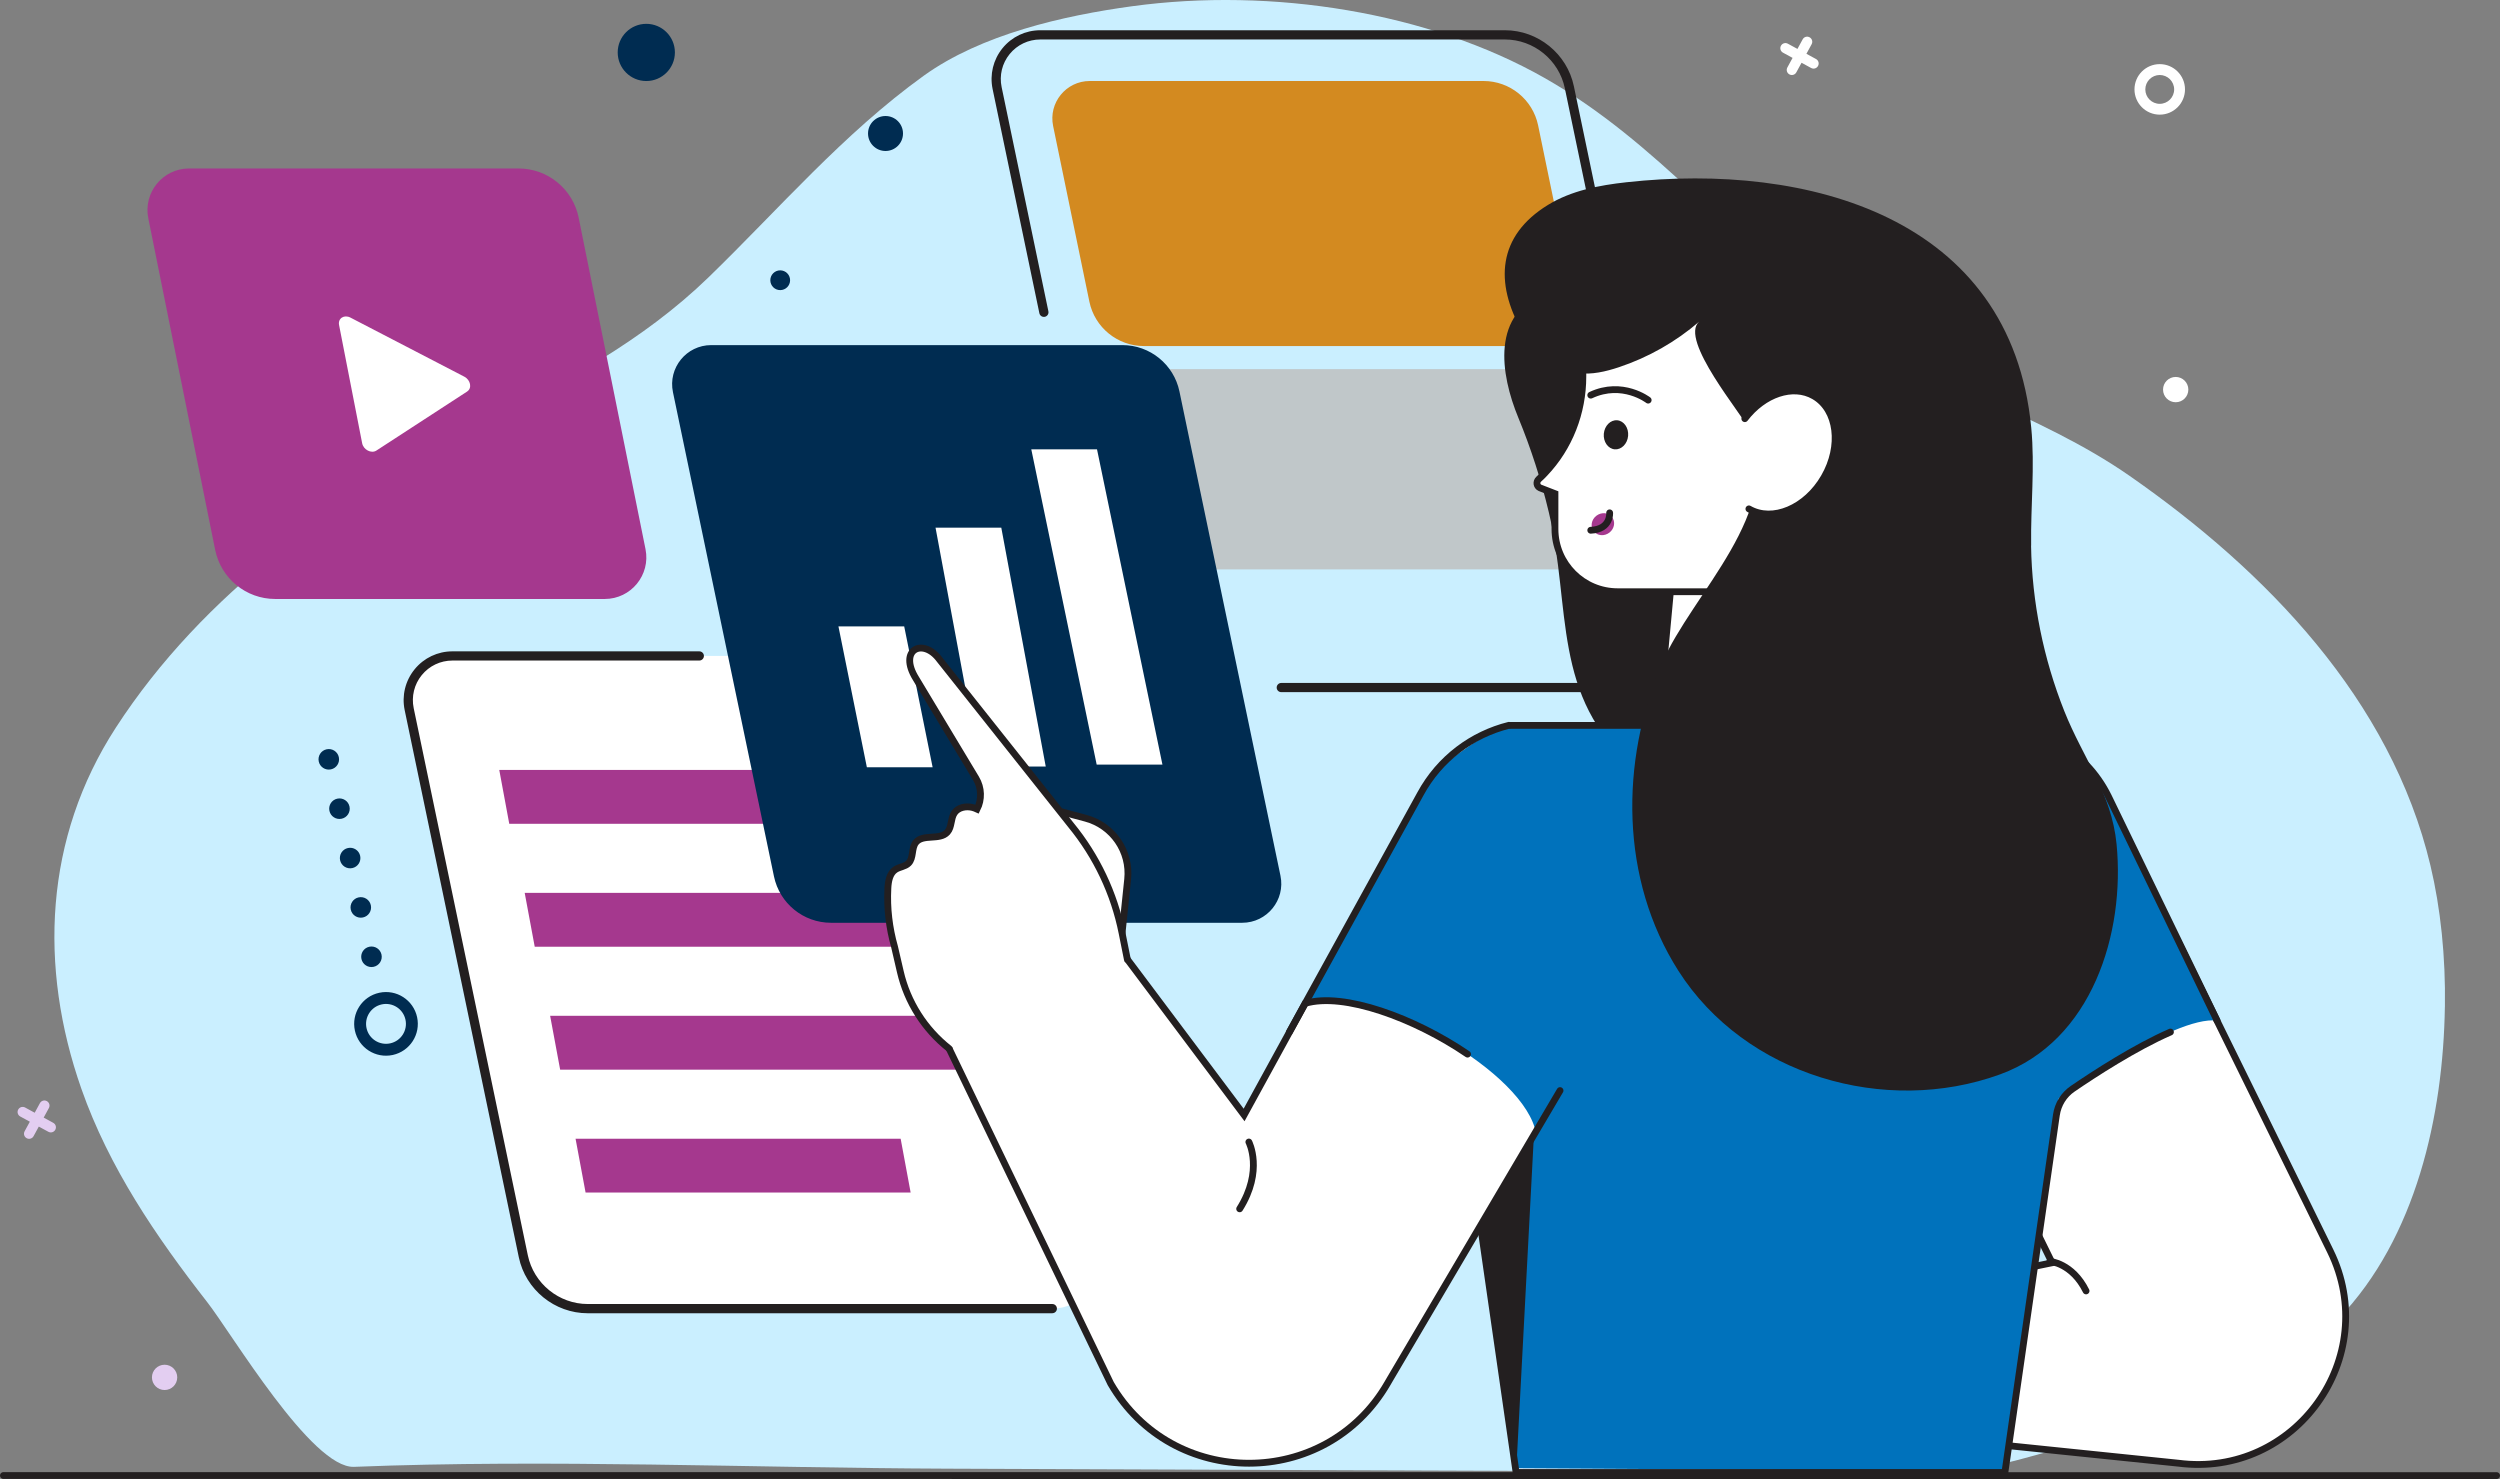 <?xml version="1.0" encoding="UTF-8"?><svg id="Livello_1" xmlns="http://www.w3.org/2000/svg" viewBox="0 0 733.33 433.84"><rect x="0" y="0" width="733.33" height="433.84" fill="#808080" stroke="none"/><defs><style>.cls-1{fill:none;stroke:#231f20;stroke-linecap:round;stroke-miterlimit:10;stroke-width:2px;}.cls-2{fill:#231f20;}.cls-2,.cls-3,.cls-4,.cls-5,.cls-6,.cls-7,.cls-8,.cls-9,.cls-10{stroke-width:0px;}.cls-3{fill:#d38a20;}.cls-4{fill:#caefff;}.cls-5{fill:#c0c7c9;}.cls-6{fill:#a5388e;}.cls-7{fill:#e3cef1;}.cls-8{fill:#fff;}.cls-9{fill:#002c51;}.cls-10{fill:#0072bc;}</style></defs><path class="cls-4" d="m717.17,295.31c.23-14.69-1.27-28.94-4.24-41.41-11.61-48.74-48.23-86.45-88.22-114.29-26.83-18.68-59.52-27.1-86.34-46.59-30.06-21.85-51.87-51.16-85.32-70.16C419.18,3.62,373.24-3.79,332.08,1.83c-20.14,2.75-44.29,8.26-61.14,20.4-23.58,16.99-42.38,39.01-63.11,59.12-19.24,18.67-42.81,31.21-66.59,43.17-41.98,21.12-81.68,49.48-107.25,88.9-20.98,32.36-22.69,70.13-10.12,105.96,8.09,23.07,21.93,43.38,36.87,62.52,7.32,9.37,30.68,48.86,43.11,48.37,57.19-2.28,116.66.31,174.32.54,73.29.29,146.59.57,219.88.86,31.11.12,66.56,4.31,95.72-3.92,31.53-8.9,68.56-16.41,92.2-40.96,22.78-23.65,30.7-59.64,31.19-91.48Z"/><path class="cls-8" d="m321.37,368.26l-33.48-160.49c-1.87-8.95-9.76-15.37-18.9-15.37h-136.27c-8.22,0-14.36,7.56-12.68,15.6l33.48,160.49c1.87,8.95,9.76,15.37,18.9,15.37h136.27c8.22,0,14.36-7.56,12.68-15.6Z"/><path class="cls-2" d="m308.68,385.22h-136.27c-9.73,0-18.24-6.91-20.23-16.44l-33.48-160.49c-.88-4.24.18-8.59,2.91-11.95,2.73-3.36,6.78-5.28,11.1-5.28h72.42c.75,0,1.35.61,1.35,1.35s-.61,1.35-1.35,1.35h-72.42c-3.51,0-6.79,1.56-9,4.28-2.21,2.72-3.07,6.25-2.36,9.69l33.48,160.49c1.73,8.28,9.12,14.29,17.58,14.29h136.27c.75,0,1.35.61,1.35,1.35s-.61,1.35-1.35,1.35Z"/><polygon class="cls-6" points="281.42 241.64 149.38 241.64 146.45 225.85 278.48 225.85 281.42 241.64"/><polygon class="cls-6" points="288.88 277.7 156.85 277.7 153.91 261.91 285.94 261.91 288.88 277.7"/><polygon class="cls-6" points="296.34 313.76 164.31 313.76 161.37 297.97 293.41 297.97 296.34 313.76"/><polygon class="cls-6" points="267.12 349.81 171.77 349.81 168.83 334.03 264.19 334.03 267.12 349.81"/><path class="cls-3" d="m461.81,88.29l-10.63-51.51c-1.58-7.59-8.27-13.02-16.02-13.02h-115.49c-6.97,0-12.17,6.4-10.75,13.22l10.63,51.51c1.58,7.59,8.27,13.02,16.02,13.02h115.49c6.97,0,12.17-6.4,10.75-13.22Z"/><path class="cls-5" d="m475.59,153.8l-6.67-32.51c-1.58-7.59-8.27-13.02-16.02-13.02h-115.49c-6.97,0-12.17,6.4-10.75,13.22l6.67,32.51c1.58,7.59,8.27,13.02,16.02,13.02h115.49c6.97,0,12.17-6.4,10.75-13.22Z"/><path class="cls-2" d="m481.13,203.03h-105.29c-.75,0-1.35-.61-1.35-1.35s.61-1.35,1.35-1.35h105.29c3.51,0,6.79-1.56,9-4.28,2.21-2.72,3.07-6.25,2.36-9.69l-33.48-160.49c-1.73-8.28-9.12-14.29-17.58-14.29h-136.27c-3.51,0-6.79,1.56-9,4.28-2.21,2.72-3.07,6.25-2.35,9.69l13.72,65.78c.15.73-.32,1.45-1.05,1.6-.73.15-1.45-.32-1.6-1.05l-13.72-65.78c-.88-4.24.18-8.59,2.9-11.95,2.73-3.36,6.78-5.28,11.11-5.28h136.27c9.73,0,18.24,6.91,20.23,16.44l33.48,160.49c.88,4.24-.18,8.59-2.91,11.95-2.73,3.36-6.78,5.28-11.11,5.28Z"/><path class="cls-9" d="m364.37,270.68h-120.61c-8.09,0-15.08-5.68-16.73-13.6l-29.63-142.04c-1.49-7.12,3.95-13.81,11.23-13.81h120.61c8.09,0,15.08,5.68,16.73,13.6l29.63,142.04c1.49,7.12-3.95,13.81-11.23,13.81Z"/><polygon class="cls-8" points="273.57 225.07 254.28 225.07 245.94 183.74 265.23 183.74 273.57 225.07"/><polygon class="cls-8" points="306.75 224.85 287.46 224.85 274.42 154.78 293.71 154.78 306.75 224.85"/><polygon class="cls-8" points="340.98 224.28 321.69 224.28 302.51 131.81 321.79 131.81 340.98 224.28"/><path class="cls-6" d="m177.39,175.7h-96.66c-8.55,0-15.92-6.03-17.62-14.42l-19.61-97.25c-1.52-7.55,4.25-14.61,11.96-14.61h96.66c8.55,0,15.92,6.03,17.62,14.42l19.61,97.25c1.52,7.55-4.25,14.61-11.96,14.61Z"/><path class="cls-8" d="m137.04,114.84l-26.64,17.33c-1.48.96-3.8-.24-4.17-2.16l-6.77-34.67c-.38-1.93,1.47-3.13,3.33-2.17l33.4,17.33c1.86.96,2.33,3.37.85,4.33l-26.64,17.33c-1.48.96-3.8-.24-4.17-2.16l-6.77-34.67c-.38-1.93,1.47-3.13,3.33-2.17l33.4,17.33c1.86.96,2.33,3.37.85,4.33Z"/><circle class="cls-9" cx="228.86" cy="82.2" r="2.9"/><circle class="cls-9" cx="259.75" cy="39.16" r="5.13"/><path class="cls-9" d="m197.97,15.38c0,4.63-3.76,8.39-8.39,8.39s-8.39-3.76-8.39-8.39,3.76-8.39,8.39-8.39,8.39,3.76,8.39,8.39Z"/><path class="cls-9" d="m108.33,277.71c1.63-.35,3.23.68,3.58,2.31.35,1.63-.68,3.23-2.31,3.58s-3.23-.68-3.58-2.31c-.35-1.63.68-3.23,2.31-3.58Z"/><path class="cls-9" d="m105.2,263.23c1.63-.35,3.23.68,3.58,2.31.35,1.63-.68,3.23-2.31,3.58-1.63.35-3.23-.68-3.58-2.31s.68-3.23,2.31-3.58Z"/><path class="cls-9" d="m102.07,248.75c1.63-.35,3.23.68,3.58,2.31.35,1.63-.68,3.23-2.31,3.58-1.63.35-3.23-.68-3.58-2.31-.35-1.63.68-3.23,2.31-3.58Z"/><path class="cls-9" d="m98.94,234.27c1.63-.35,3.23.68,3.58,2.31s-.68,3.23-2.31,3.58-3.23-.68-3.58-2.31c-.35-1.63.68-3.23,2.31-3.58Z"/><path class="cls-9" d="m95.81,219.79c1.63-.35,3.23.68,3.58,2.31s-.68,3.23-2.31,3.58c-1.63.35-3.23-.68-3.58-2.31-.35-1.63.68-3.23,2.31-3.58Z"/><path class="cls-9" d="m104.1,302.31c1.09,5.04,6.06,8.24,11.1,7.15,5.04-1.09,8.24-6.06,7.15-11.1-1.09-5.04-6.06-8.24-11.1-7.15-5.04,1.09-8.24,6.06-7.15,11.1Zm14.84-3.21c.68,3.15-1.32,6.27-4.48,6.95-3.15.68-6.27-1.32-6.95-4.48-.68-3.15,1.32-6.27,4.48-6.95,3.15-.68,6.27,1.32,6.95,4.48Z"/><circle class="cls-8" cx="638.2" cy="114.28" r="3.71"/><circle class="cls-7" cx="48.28" cy="404.03" r="3.71"/><path class="cls-8" d="m633.52,18.81c-4.09,0-7.41,3.32-7.41,7.41s3.32,7.41,7.41,7.41,7.41-3.32,7.41-7.41-3.32-7.41-7.41-7.41Zm0,11.65c-2.34,0-4.23-1.9-4.23-4.23s1.9-4.23,4.23-4.23,4.23,1.9,4.23,4.23-1.9,4.23-4.23,4.23Z"/><path class="cls-8" d="m532.69,17.31l-2.81-1.53,1.53-2.81c.4-.73.13-1.63-.6-2.03-.73-.4-1.63-.13-2.03.6l-1.53,2.81-2.81-1.53c-.73-.4-1.64-.13-2.03.6-.4.73-.13,1.63.6,2.03l2.81,1.53-1.53,2.81c-.4.73-.13,1.63.6,2.03s1.64.13,2.03-.6l1.53-2.81,2.81,1.53c.73.4,1.64.13,2.03-.6.4-.73.13-1.64-.6-2.03Z"/><path class="cls-7" d="m15.62,329.36l-2.81-1.53,1.53-2.81c.4-.73.13-1.63-.6-2.03-.73-.4-1.63-.13-2.03.6l-1.53,2.81-2.81-1.53c-.73-.4-1.63-.13-2.03.6-.4.73-.13,1.63.6,2.03l2.81,1.53-1.53,2.81c-.4.73-.13,1.63.6,2.03s1.63.13,2.03-.6l1.53-2.81,2.81,1.53c.73.4,1.63.13,2.03-.6s.13-1.63-.6-2.03Z"/><path class="cls-2" d="m504.52,90.72c-14.63-7.79-34.51-10.8-50.49-5.09-16.89,6.04-13.9,24.17-8.66,36.89,3.71,9,6.7,18.29,8.95,27.76,6.64,27.92.7,54.21,25.04,74.84,10.64,9.02,23.66,15.75,37.56,16.89,13.91,1.14,28.67-3.92,37.36-14.84,4.9-6.16,7.51-13.71,8.39-21.47,1.03-9.09-2.5-17.34-2.32-26.09.06-2.94,1.75-5.34,1.53-8.31-.36-4.72-4.05-10.5-5.92-14.82-4.45-10.3-9.28-20.45-15.24-29.97-9.11-14.55-21.06-27.71-36.21-35.77Z"/><polygon class="cls-8" points="537.51 227.96 484.93 227.96 492.7 144.28 532.17 144.28 537.51 227.96"/><polygon class="cls-1" points="537.51 227.96 484.93 227.96 492.7 144.28 532.17 144.28 537.51 227.96"/><path class="cls-8" d="m536.23,88.35l-60.01-1.39c-6.54-.15-11.92,5.11-11.92,11.64v11.88c0,10.55-3.95,20.76-11.23,28.4-.6.64-1.18,1.2-1.7,1.66-.83.75-.67,2.08.34,2.55l4.41,1.71v10.38c0,10.16,8.23,18.39,18.39,18.39h65.01l9.28-70.54c1.01-7.66-4.85-14.5-12.57-14.68Z"/><path class="cls-1" d="m536.23,88.35l-60.01-1.39c-6.54-.15-11.92,5.11-11.92,11.64v11.88c0,10.55-3.95,20.76-11.23,28.4-.6.64-1.18,1.2-1.7,1.66-.83.75-.67,2.08.34,2.55l4.41,1.71v10.38c0,10.16,8.23,18.39,18.39,18.39h65.01l9.28-70.54c1.01-7.66-4.85-14.5-12.57-14.68Z"/><path class="cls-8" d="m481.62,398.62l25.56-3.01-21.11-1.56c-4.41-.61-5.3-5.2-.32-5.35l44.38-5.08,14.35-1.55c2.56-.59,4.27-3.05,3.88-5.65-.43-2.86-2.92-6.23-9.06-8.9l-3.66-12.3,31.71,12.57c2,.81,3.9,1.84,5.67,3.07l6.1,4.23,22.82-4.68-31.59-64.21c6.03-17.69,49.39-39.03,67.08-33l38.17,77.62h.01s7.93,16.15,7.93,16.15c15.26,31.1-10.22,66.68-44.58,62.23l-58.98-6.08-4.64,1.78c-2.42.93-4.96,1.52-7.55,1.75-13.75,1.23-69.76-4.15-77.86-6.5-3.26-.95-3.87-4.8,0-5.03l27.51.49-31.88-3.4c-3.36-.61-4.17-4.66,0-4.91l26.9-1.16-30.56-2.04c-4.04-.08-3.74-5.55-.29-5.46Z"/><path class="cls-1" d="m481.62,398.62l25.56-3.01-21.11-1.56c-4.41-.61-5.3-5.2-.32-5.35l44.38-5.08,14.35-1.55c2.56-.59,4.27-3.05,3.88-5.65-.43-2.86-2.92-6.23-9.06-8.9l-3.66-12.3,31.71,12.57c2,.81,3.9,1.84,5.67,3.07l6.1,4.23,22.82-4.68-31.59-64.21c6.03-17.69,49.39-39.03,67.08-33l38.17,77.62h.01s7.93,16.15,7.93,16.15c15.26,31.1-10.22,66.68-44.58,62.23l-58.98-6.08-4.64,1.78c-2.42.93-4.96,1.52-7.55,1.75-13.75,1.23-69.76-4.15-77.86-6.5-3.26-.95-3.87-4.8,0-5.03l27.51.49-31.88-3.4c-3.36-.61-4.17-4.66,0-4.91l26.9-1.16-30.56-2.04c-4.04-.08-3.74-5.55-.29-5.46Z"/><path class="cls-10" d="m449.6,212.79h133.64s.05,0,.08,0c14.36-.61,28.4,7.13,35.15,20.85l31.87,65.73c-12.82-1.56-46.44,22.84-46.44,22.84l-15.8,109.69h-143.38l-26.37-183.05c-2.74-19.03,12.02-36.06,31.24-36.06Z"/><path class="cls-10" d="m376.97,304.87l71.76,38.96,38.47-69.91c10.76-19.82,3.42-44.6-16.4-55.36h0c-19.82-10.76-44.6-3.42-55.36,16.4l-38.47,69.91Z"/><polygon class="cls-2" points="450.04 331.19 434.56 359.27 444.73 431.91 450.04 331.19"/><path class="cls-8" d="m329.14,273.68l1.64-15.77c.85-8.19-4.38-15.78-12.33-17.9l-7.48-2,3.36,28.59,14.81,7.08Z"/><path class="cls-1" d="m329.14,273.68l1.64-15.77c.85-8.19-4.38-15.78-12.33-17.9l-7.48-2,3.36,28.59,14.81,7.08Z"/><path class="cls-8" d="m450.21,330.89c-5.44-18.37-48.98-42.01-67.36-36.57l-17.93,32.74-34.23-45.64c-18.37-5.44-46.84,7.8-52.28,26.17l47.4,98.26c18.09,31.16,63.09,31.15,81.16-.02l.78-1.34h0s42.47-73.6,42.47-73.6Z"/><path class="cls-1" d="m278.41,307.59l47.4,98.26c18.09,31.16,63.09,31.15,81.16-.02l.78-1.34h0s49.86-84.59,49.86-84.59"/><path class="cls-1" d="m430.48,309.21c-15.61-10.62-36.35-18.23-47.62-14.89l-17.93,32.74-34.23-45.64"/><path class="cls-8" d="m329.14,273.68c-2.33-11.63-7.48-22.5-15-31.67l-38.5-48.48c-4.88-6.65-12.26-3.01-6.96,5.51l17.6,29.27c1.69,2.81,1.75,6.23.33,9.04-.41-.19-.83-.35-1.27-.47-1.96-.53-4.34-.05-5.43,1.65-1.08,1.67-.69,4.07-2.01,5.56-2.21,2.52-7.18.41-9.26,3.04-1.35,1.72-.6,4.55-2.15,6.09-1.01,1-2.64,1.05-3.83,1.84-1.73,1.14-2.12,3.48-2.22,5.55-.3,5.77.38,11.58,1.96,17.13l1.69,7.29c2.06,8.93,7.12,16.89,14.32,22.56h0l52.28-26.17-1.55-7.74Z"/><path class="cls-1" d="m330.69,281.42l-1.55-7.74c-2.33-11.63-7.48-22.5-15-31.67l-38.5-48.48c-4.88-6.65-12.26-3.01-6.96,5.51l17.6,29.27c1.69,2.81,1.75,6.23.33,9.04-.41-.19-.83-.35-1.27-.47-1.96-.53-4.34-.05-5.43,1.65-1.08,1.67-.69,4.07-2.01,5.56-2.21,2.52-7.18.41-9.26,3.04-1.35,1.72-.6,4.55-2.15,6.09-1.01,1-2.64,1.05-3.83,1.84-1.73,1.14-2.12,3.48-2.22,5.55-.3,5.77.38,11.58,1.96,17.13l1.69,7.29c2.06,8.93,7.12,16.89,14.32,22.56h0"/><path class="cls-8" d="m444.94,432.86c18.6.11,37.2.22,55.79.33,18.48.11,36.97.22,55.45.33,10.41.06,20.82.12,31.24.18,1.39,0,1.4-2.16,0-2.17-18.55-.11-37.1-.22-55.66-.33-18.5-.11-37.01-.22-55.51-.33-10.44-.06-20.88-.12-31.31-.18-1.39,0-1.4,2.16,0,2.17h0Z"/><path class="cls-6" d="m467.5,155.85c1.06,1.36,3.12,1.52,4.6.37,1.48-1.15,1.82-3.19.75-4.55s-3.12-1.52-4.6-.37c-1.48,1.15-1.82,3.19-.75,4.55Z"/><path class="cls-1" d="m472.16,150.43s.43,4.83-5.54,5.11"/><path class="cls-1" d="m366.33,334.99s4.36,8.39-2.7,19.6"/><path class="cls-1" d="m601.3,370.01s6.53.45,10.61,8.66"/><path class="cls-1" d="m483.46,117.37s-7.53-5.83-16.84-1.46"/><path class="cls-2" d="m470.45,127.23c-.2,2.35,1.23,4.4,3.19,4.57,1.97.17,3.73-1.6,3.94-3.95.2-2.35-1.23-4.4-3.19-4.57-1.97-.17-3.73,1.6-3.94,3.95Z"/><path class="cls-1" d="m443.08,212.79h140.16s.05,0,.08,0c14.36-.61,28.4,7.13,35.15,20.85l31.87,65.73"/><path class="cls-1" d="m636.66,302.73c-10.41,4.53-22.52,12.43-28.69,16.65-2.59,1.77-4.31,4.56-4.76,7.67l-15.11,104.87h-143.38l-10.17-70.59"/><path class="cls-2" d="m595.8,160.06c0-.07,0-.14,0-.21-.16-11.47,1.13-22.97.03-34.39-5.94-61.93-65.72-77.86-118.74-72-8,.88-16.15,2.44-23.02,6.65-14.78,9.06-15.71,22.78-7.6,37.09,3.48,6.14,9.33,11.36,16.34,12.25,4.08.52,8.21-.45,12.11-1.75,8.6-2.87,16.63-7.43,23.5-13.35-6.03,5.18,12.82,27.49,14.63,31.5,10.82,24.03-16.78,48.16-25.61,68.86-12.21,28.62-12.26,63.16,4.91,90.09,19.53,30.61,60.6,42.62,94.33,30.35,27-9.83,36.72-41.42,34.18-67.53-1.45-14.95-9.84-25.21-15.34-39.05-6.12-15.41-9.48-31.93-9.74-48.52Z"/><path class="cls-8" d="m510.03,125.49c-5.28,9.14-3.94,19.78,2.98,23.78,6.92,4,16.81-.17,22.08-9.31,5.28-9.14,3.94-19.78-2.98-23.78-6.92-4-16.81.17-22.08,9.31Z"/><path class="cls-1" d="m513.01,149.27c6.92,4,16.81-.17,22.08-9.31,5.28-9.14,3.94-19.78-2.98-23.78-6.2-3.58-14.79-.6-20.3,6.63"/><path class="cls-1" d="m442.61,212.76c-10.7,2.68-20.28,9.67-25.96,20.12l-38.47,69.91"/><line class="cls-1" x1="1" y1="432.82" x2="732.33" y2="432.84"/></svg>